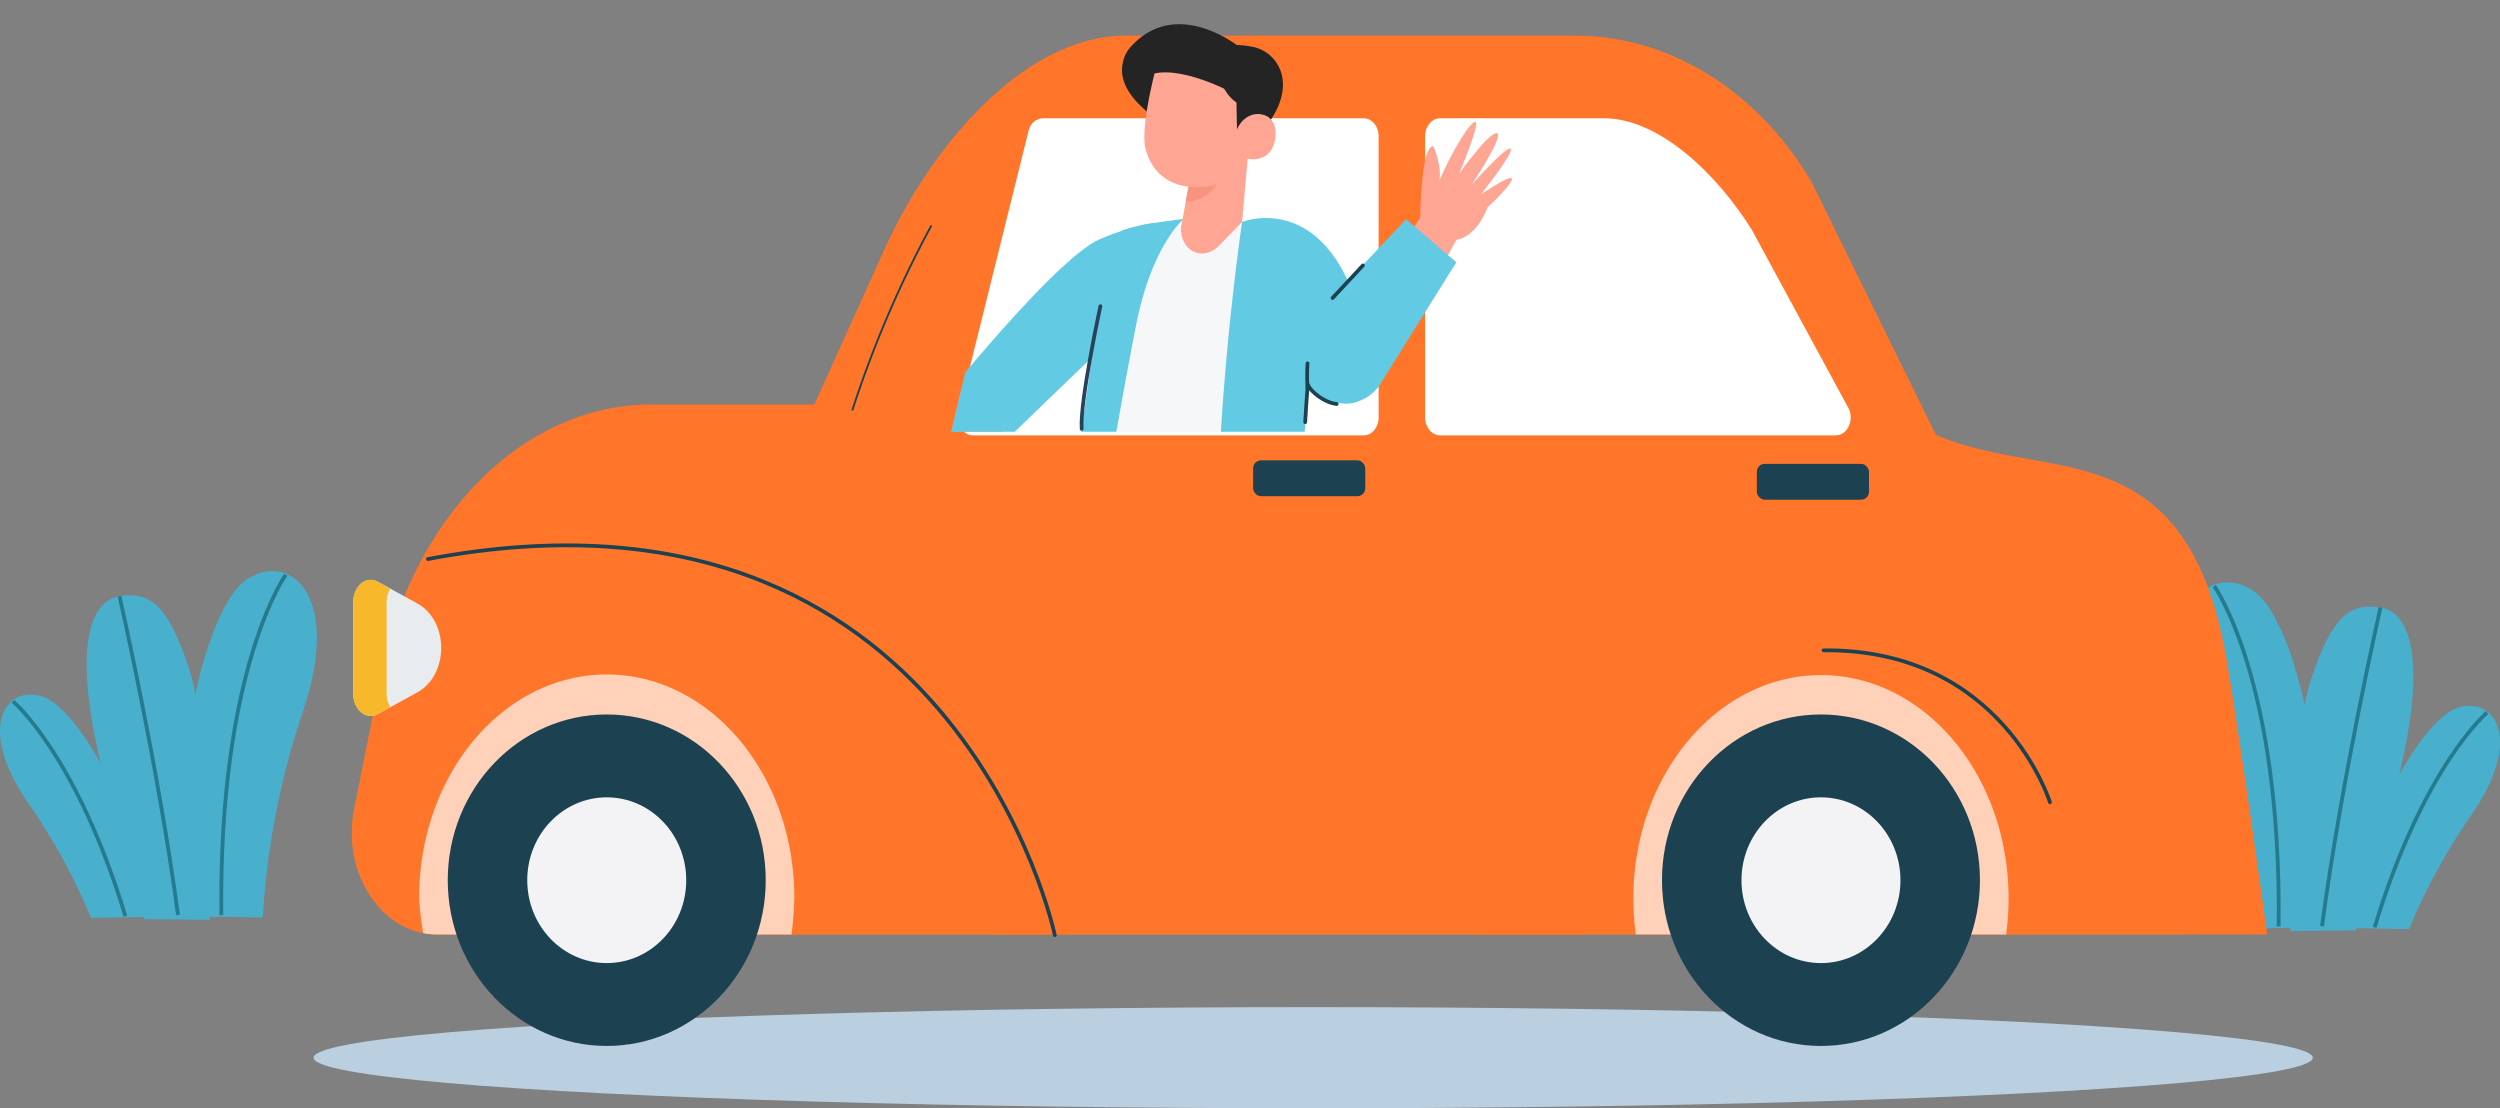 <svg xmlns="http://www.w3.org/2000/svg" xmlns:xlink="http://www.w3.org/1999/xlink" width="665.329" height="294.953" viewBox="0 0 665.329 294.953">
  <rect x="0" y="0" width="665.329" height="294.953" fill="#808080" stroke="none"/>
  <defs>
    <clipPath id="clip-path">
      <path id="Path_2141" data-name="Path 2141" d="M3220.269-8952.462l-19.906,85.188h168.219v-114.9H3220.269Z" transform="translate(-3200.362 8982.179)" fill="none" stroke="#707070" stroke-width="1"/>
    </clipPath>
  </defs>
  <g id="Group_3231" data-name="Group 3231" transform="translate(-979 8206.98)">
    <g id="Group_2564" data-name="Group 2564" transform="translate(1460.826 -8561.24)">
      <g id="Group_2561" data-name="Group 2561">
        <path id="Path_2150" data-name="Path 2150" d="M159.292,601.552a159.144,159.144,0,0,1,16.357-30.057c14.407-20.637,6.417-32.024-3.448-28.855-9.024,2.9-24.393,29-30.406,58.583" fill="#48afcd"/>
        <path id="Path_2151" data-name="Path 2151" d="M180.062,543.907s-16.854,14.049-29.926,57.154" fill="none" stroke="#257b8e" stroke-miterlimit="10" stroke-width="1.013"/>
      </g>
      <g id="Group_2562" data-name="Group 2562">
        <path id="Path_2152" data-name="Path 2152" d="M113.547,601.4a207.818,207.818,0,0,0-10.592-54.586c-10.708-31.413,3.578-42.918,14.918-35.3,10.743,7.221,21.01,48.465,16.711,89.592" fill="#48afcd"/>
        <path id="Path_2153" data-name="Path 2153" d="M107.45,510.243s17.9,24.855,17.147,90.547" fill="none" stroke="#257b8e" stroke-miterlimit="10" stroke-width="1.013"/>
      </g>
      <g id="Group_2563" data-name="Group 2563">
        <path id="Path_2154" data-name="Path 2154" d="M127.731,602.042c.074-14.324.827-53.022,5.473-66.975,5.646-16.953,10.348-20.4,18.5-19.144s12.876,14.877,3.808,49.125c-4.614,17.423-8.184,29.586-10.406,36.838" fill="#48afcd"/>
        <path id="Path_2155" data-name="Path 2155" d="M151.7,515.923s-10.324,45.386-15.567,84.818" fill="none" stroke="#257b8e" stroke-miterlimit="10" stroke-width="1.013"/>
      </g>
    </g>
    <g id="Group_2565" data-name="Group 2565" transform="translate(979 -8055)">
      <g id="Group_2561-2" data-name="Group 2561" transform="translate(0 32.875)">
        <path id="Path_2150-2" data-name="Path 2150" d="M166.006,601.552A159.144,159.144,0,0,0,149.649,571.5c-14.407-20.637-6.417-32.024,3.448-28.855,9.024,2.9,24.393,29,30.406,58.583" transform="translate(-141.795 -542.116)" fill="#48afcd"/>
        <path id="Path_2151-2" data-name="Path 2151" d="M150.136,543.907s16.854,14.049,29.926,57.154" transform="translate(-146.695 -542.116)" fill="none" stroke="#257b8e" stroke-miterlimit="10" stroke-width="1.013"/>
      </g>
      <g id="Group_2562-2" data-name="Group 2562" transform="translate(47.916 0)">
        <path id="Path_2152-2" data-name="Path 2152" d="M121.213,601.4a207.82,207.82,0,0,1,10.592-54.586c10.708-31.413-3.578-42.918-14.918-35.3-10.743,7.221-21.01,48.465-16.711,89.592" transform="translate(-99.174 -509.241)" fill="#48afcd"/>
        <path id="Path_2153-2" data-name="Path 2153" d="M124.62,510.243s-17.9,24.855-17.147,90.547" transform="translate(-96.483 -509.241)" fill="none" stroke="#257b8e" stroke-miterlimit="10" stroke-width="1.013"/>
      </g>
      <g id="Group_2563-2" data-name="Group 2563" transform="translate(23.063 6.449)">
        <path id="Path_2154-2" data-name="Path 2154" d="M160.44,602.042c-.074-14.324-.827-53.022-5.473-66.975-5.646-16.953-10.348-20.4-18.5-19.144s-12.876,14.877-3.808,49.125c4.614,17.423,8.184,29.586,10.406,36.838" transform="translate(-127.731 -515.69)" fill="#48afcd"/>
        <path id="Path_2155-2" data-name="Path 2155" d="M136.134,515.923s10.324,45.386,15.567,84.818" transform="translate(-127.395 -515.69)" fill="none" stroke="#257b8e" stroke-miterlimit="10" stroke-width="1.013"/>
      </g>
    </g>
    <g id="Group_2566" data-name="Group 2566" transform="translate(50 -8470.802)">
      <ellipse id="Ellipse_236" data-name="Ellipse 236" cx="266.026" cy="13.462" rx="266.026" ry="13.462" transform="translate(1012.448 531.85)" fill="#bacfe0"/>
      <g id="Group_2519" data-name="Group 2519" transform="translate(1022.651 263.905)">
        <path id="Path_1991" data-name="Path 1991" d="M703.761,945.588l7.146-35.917c8.41-42.272,38-71.839,71.9-71.839h43.413l18.563-41.1c12.751-28.238,37.5-57.081,64.433-57.081h119.4c25.053,0,48.537,14.519,62.946,38.919l33.144,67.36c29.32,12.9,66.548-1.816,77.3,59.435,3.21,18.3,10.875,73.5,10.875,73.5H725.865C711.2,978.864,700.381,962.573,703.761,945.588Z" transform="translate(-703.139 -730.265)" fill="#ff762a"/>
        <rect id="Rectangle_2201" data-name="Rectangle 2201" width="155.657" height="25.161" transform="translate(171.704 223.439)" fill="#ff762a"/>
        <path id="Path_1992" data-name="Path 1992" d="M1122.106,941.036H959.116c-14.662,0-25.484-16.291-22.1-33.276l7.146-35.917a109.305,109.305,0,0,1,11.989-32.69,166.686,166.686,0,0,1,27.69-2.3C1055.9,836.853,1115.155,882.542,1122.106,941.036Z" transform="translate(-936.39 -692.437)" fill="#ff762a"/>
        <path id="Path_1993" data-name="Path 1993" d="M1084.426,931.231a97.6,97.6,0,0,0,.743-9.748c0-32.825-22.352-59.434-49.925-59.434s-49.926,26.609-49.926,59.434a80.277,80.277,0,0,0,1.069,9.395,19.408,19.408,0,0,0,3.76.353Z" transform="translate(-967.421 -682.631)" fill="#ffd1b8"/>
        <ellipse id="Ellipse_257" data-name="Ellipse 257" cx="42.31" cy="44.109" rx="42.31" ry="44.109" transform="translate(25.512 190.06)" fill="#1c4151"/>
        <ellipse id="Ellipse_258" data-name="Ellipse 258" cx="21.155" cy="22.055" rx="21.155" ry="22.055" transform="translate(46.667 212.114)" fill="#f3f3f6"/>
        <path id="Path_1994" data-name="Path 1994" d="M812.694,843.914c69.38,0,94.974,94.374,94.974,94.374h-188.9C725.909,887.317,760.7,843.914,812.694,843.914Z" transform="translate(-419.641 -689.688)" fill="#ff762a"/>
        <path id="Path_1995" data-name="Path 1995" d="M851.9,931.184a70.942,70.942,0,0,0,.649-9.58c0-32.826-22.353-59.435-49.927-59.435S752.7,888.778,752.7,921.6a70.932,70.932,0,0,0,.649,9.58Z" transform="translate(-411.659 -682.584)" fill="#ffd1b8"/>
        <ellipse id="Ellipse_259" data-name="Ellipse 259" cx="42.31" cy="44.109" rx="42.31" ry="44.109" transform="translate(348.656 190.06)" fill="#1c4151"/>
        <ellipse id="Ellipse_260" data-name="Ellipse 260" cx="21.155" cy="22.055" rx="21.155" ry="22.055" transform="translate(369.811 212.114)" fill="#f3f3f6"/>
        <path id="Path_1996" data-name="Path 1996" d="M873.6,833.547l18.59-74.855a4.122,4.122,0,0,1,3.786-3.2h85.333c2.214,0,4.009,2.135,4.009,4.772v74.854c0,2.636-1.795,4.772-4.009,4.772H877.39C874.633,839.886,872.7,836.648,873.6,833.547Z" transform="translate(-712.073 -724.101)" fill="#fff"/>
        <path id="Path_1997" data-name="Path 1997" d="M782.939,835.114V760.261c0-2.637,1.795-4.772,4.009-4.772H830.44c15.091,0,30.414,15.228,39.426,29.636l25.551,47.14c1.968,3.148.082,7.621-3.215,7.621H786.948C784.734,839.886,782.939,837.75,782.939,835.114Z" transform="translate(-497.331 -724.101)" fill="#fff"/>
        <rect id="Rectangle_2202" data-name="Rectangle 2202" width="29.84" height="9.543" rx="2.099" transform="translate(239.846 122.432)" fill="#1c4151"/>
        <rect id="Rectangle_2203" data-name="Rectangle 2203" width="29.84" height="9.543" rx="2.099" transform="translate(373.903 123.361)" fill="#1c4151"/>
        <path id="Path_1998" data-name="Path 1998" d="M1052.975,849.9v24.264c0,4.3,3.432,7.192,6.517,5.5l10.545-5.8c8.475-4.66,8.475-19,0-23.66l-10.545-5.8C1056.407,842.709,1052.975,845.606,1052.975,849.9Z" transform="translate(-1052.632 -689.689)" fill="#e9ecef"/>
        <path id="Path_1999" data-name="Path 1999" d="M1069.239,844.406l3.36,1.848a7.033,7.033,0,0,0-.972,3.648v24.264a7.03,7.03,0,0,0,.972,3.648l-3.36,1.849c-3.084,1.694-6.516-1.2-6.516-5.5V849.9C1062.723,845.606,1066.155,842.709,1069.239,844.406Z" transform="translate(-1062.38 -689.689)" fill="#f7b82b"/>
        <path id="Path_2026" data-name="Path 2026" d="M895.537,749.446a293.053,293.053,0,0,0-20.9,48.859" transform="translate(-741.408 -689.355)" fill="none" stroke="#1c4151" stroke-linecap="round" stroke-width="0.5"/>
        <path id="Path_2090" data-name="Path 2090" d="M4621,956.187s-26.5-126.59-166.824-100.094" transform="translate(-4433.933 -707.396)" fill="none" stroke="#1c4151" stroke-linecap="round" stroke-width="1"/>
        <path id="Path_2095" data-name="Path 2095" d="M82.3,103.449S69.638,62.5,22.034,63" transform="translate(369.614 109.995)" fill="none" stroke="#1c4151" stroke-linecap="round" stroke-width="1"/>
        <path id="SVGID" d="M817.323,804.56l21.265-104.443c.529-1.959,6.624-4.872,8.233-4.872h97.464c2.089,0,3.783,2.182,3.783,4.872l-2.33,106.043c0,2.691-1.694,4.872-3.783,4.872H820.9C818.293,811.031,816.468,807.725,817.323,804.56Z" transform="translate(-635.597 -695.245)" fill="none"/>
      </g>
      <g id="Mask_Group_23" data-name="Mask Group 23" transform="translate(1182.182 263.821)" clip-path="url(#clip-path)">
        <g id="Group_2520" data-name="Group 2520" transform="translate(-22.317 6.447)">
          <g id="Group_2276" data-name="Group 2276" transform="translate(0)">
            <g id="Group_2275" data-name="Group 2275">
              <g id="Group_2274" data-name="Group 2274">
                <g id="Group_2258" data-name="Group 2258" transform="translate(52.681 51.98)">
                  <path id="Path_2001" data-name="Path 2001" d="M942.566,850.587s-11.772,23.319-58.585-4.051l19.193-85.46,5.564-2.113a25.054,25.054,0,0,1,10.155-1.6l12.1.611,5.477,35.29Z" transform="translate(-883.981 -757.331)" fill="#f6f7f9"/>
                </g>
                <g id="Group_2271" data-name="Group 2271" transform="translate(0 25.992)">
                  <g id="Group_2262" data-name="Group 2262" transform="translate(0 26.92)">
                    <g id="Group_2260" data-name="Group 2260" transform="translate(0 42.749)">
                      <path id="Path_2002" data-name="Path 2002" d="M973.157,802.978l-16.416,18.329,8.374,8.658,22.669-19.046Z" transform="translate(-946.145 -802.978)" fill="#ffa594"/>
                      <g id="Group_2259" data-name="Group 2259" transform="translate(0 16.696)">
                        <path id="Path_2003" data-name="Path 2003" d="M983.067,822.437a10.192,10.192,0,1,1-2.1,14.259A10.191,10.191,0,0,1,983.067,822.437Z" transform="translate(-978.954 -820.425)" fill="#ffa594"/>
                        <path id="Path_2004" data-name="Path 2004" d="M978.045,840.409s.74,3.952,5.264,1.1,7.7-8.1,2.24-16.787Z" transform="translate(-967.177 -820.61)" fill="#ffa594"/>
                      </g>
                    </g>
                    <g id="Group_2261" data-name="Group 2261" transform="translate(12.931)">
                      <path id="Path_2005" data-name="Path 2005" d="M983.879,758.3s-4.425-.021-14.576,4.233c-12.891,5.4-49.036,51.555-49.036,51.555l10.872,14.6,45.58-43.944Z" transform="translate(-920.267 -758.305)" fill="#62cae3"/>
                    </g>
                  </g>
                  <g id="Group_2264" data-name="Group 2264" transform="translate(53.12 25.847)">
                    <g id="Group_2263" data-name="Group 2263" transform="translate(0)">
                      <path id="Path_2006" data-name="Path 2006" d="M943.348,757.183s-8.47,6.932-12.656,28.16-10.678,59.509-10.678,59.509-9.859-4.154-7.261-13.811c4.15-15.428,6.406-46.7,10.155-57.344l3.686-11.6a12.815,12.815,0,0,0,.347-1.868s4.458-1.706,16.408-3.043Z" transform="translate(-912.316 -757.183)" fill="#62cae3"/>
                    </g>
                  </g>
                  <g id="Group_2265" data-name="Group 2265" transform="translate(92.639 26.63)">
                    <path id="Path_2007" data-name="Path 2007" d="M882.8,758a739,739,0,0,0-7.056,94.047l8.138-.055a13.64,13.64,0,0,0,13.536-12.482l4-50.361.828-20.393a4.392,4.392,0,0,0-2.464-4.074A67.753,67.753,0,0,0,882.8,758Z" transform="translate(-875.745 -758.002)" fill="#62cae3"/>
                  </g>
                  <g id="Group_2270" data-name="Group 2270" transform="translate(114.295)">
                    <g id="Group_2269" data-name="Group 2269" transform="translate(0)">
                      <path id="Path_2008" data-name="Path 2008" d="M825.226,755.676s.149-19.475,3.547-19.02c0,0,2.517,6,1.421,9.351,3.578-8.151,8.479-16.207,9.765-15.821s-4.373,13.755-4.373,13.755,8.15-11.4,10.1-10.732S838.822,747,838.822,747s9.184-10.354,10.454-9.7-7.939,12.217-7.939,12.217,7.4-5.1,8.225-4.306-5.529,7-6.428,7.721c-1.86,4.959-5.033,8.087-8.268,8.627-2.506,4.63-5.211,9.166-5.211,9.166l-8.628-8.806Z" transform="translate(-792.423 -730.173)" fill="#ffa594"/>
                      <g id="Group_2268" data-name="Group 2268" transform="translate(0 25.909)">
                        <g id="Group_2267" data-name="Group 2267">
                          <g id="Group_2266" data-name="Group 2266">
                            <path id="Path_2009" data-name="Path 2009" d="M838.244,786.122l27.316-28.874L878.907,768.7l-20.415,32.7a11.2,11.2,0,0,1-14.9,3.337h0C837.781,801.333,834.149,791.468,838.244,786.122Z" transform="translate(-836.495 -757.248)" fill="#62cae3"/>
                          </g>
                        </g>
                      </g>
                    </g>
                  </g>
                  <path id="Path_2010" data-name="Path 2010" d="M860.464,757.955s23.769-9.6,32.664,29.312-27.186,5.978-27.186,5.978Z" transform="translate(-760.768 -731.324)" fill="#62cae3"/>
                </g>
                <g id="Group_2273" data-name="Group 2273" transform="translate(67.734)">
                  <path id="Union_1" data-name="Union 1" d="M4.849,14.389,0,25.427s17.075,14.144,29.481-.084a8.583,8.583,0,0,0,1.8-3.869C34.072,9.422,10.507,0,10.507,0Z" transform="translate(31.511 31.689) rotate(180)" fill="#242424" stroke="rgba(0,0,0,0)" stroke-miterlimit="10" stroke-width="1"/>
                  <path id="Path_2013" data-name="Path 2013" d="M897.053,744.388l-2.621,14.184c-.31,5.823,4.966,9.2,9.6,5.445l6.641-6.822,1.582-17.936Z" transform="translate(-878.713 -704.573)" fill="#ffa594"/>
                  <path id="Path_2014" data-name="Path 2014" d="M901.392,751.972s8.059.24,9.9-9.105l-8.531,1.677Z" transform="translate(-884.425 -704.728)" fill="#f89380"/>
                  <path id="Path_2015" data-name="Path 2015" d="M895.6,710.956s-5.505,19.148-3.747,25.563,6.842,10.784,15.622,9.905c0,0,10.076.356,13.548-13.4C926.248,712.31,906.817,700.617,895.6,710.956Z" transform="translate(-885.563 -703.189)" fill="#ffa594"/>
                  <path id="Path_2016" data-name="Path 2016" d="M889.394,731.293l-.13-7.2s-7.065-4.364-3.594-13.9c0,0,.371-2.447,8.091-.869,6.4,1.308,12.215,9.832,3.333,21.169Z" transform="translate(-858.798 -703.26)" fill="#242424"/>
                  <g id="Group_2272" data-name="Group 2272" transform="translate(29.83 23.893)">
                    <path id="Path_2017" data-name="Path 2017" d="M897.126,736.593c-1.215,3.025-4.575,4.166-7.718,3s-3.107-4.444-1.891-7.47,4.287-4.965,7.431-3.794S898.343,733.568,897.126,736.593Z" transform="translate(-886.752 -727.98)" fill="#ffa594"/>
                  </g>
                  <path id="Path_2018" data-name="Path 2018" d="M920.685,721.6s-15.264-8.4-23.156-4.7l5.207-10.544,9.851-.222,8.856,4.373-2.308-.044Z" transform="translate(-890.875 -703.146)" fill="#242424"/>
                </g>
              </g>
            </g>
          </g>
          <path id="Path_2019" data-name="Path 2019" d="M940.5,781.437s-5.484,25.392-4.984,32.629" transform="translate(-878.516 -706.389)" fill="none" stroke="#29425a" stroke-linecap="round" stroke-miterlimit="10" stroke-width="1"/>
          <path id="Path_2143" data-name="Path 2143" d="M109.063,98.791s.524-9.111.733-9.949c.733,1.885,4.5,4.8,7.645,5.11" transform="translate(7.426 7.117)" fill="none" stroke="#1c4151" stroke-linecap="round" stroke-linejoin="round" stroke-width="1"/>
          <path id="Path_2144" data-name="Path 2144" d="M109.652,91.028a52.25,52.25,0,0,1,0-6.525" transform="translate(7.458 5.753)" fill="none" stroke="#1c4151" stroke-linecap="round" stroke-width="1"/>
        </g>
        <path id="Path_2145" data-name="Path 2145" d="M3303.428-8916.045l-4.038,4.336-4.038,4.338" transform="translate(-3193.895 8986.681)" fill="none" stroke="#1c4151" stroke-linecap="round" stroke-width="1"/>
      </g>
    </g>
  </g>
</svg>
